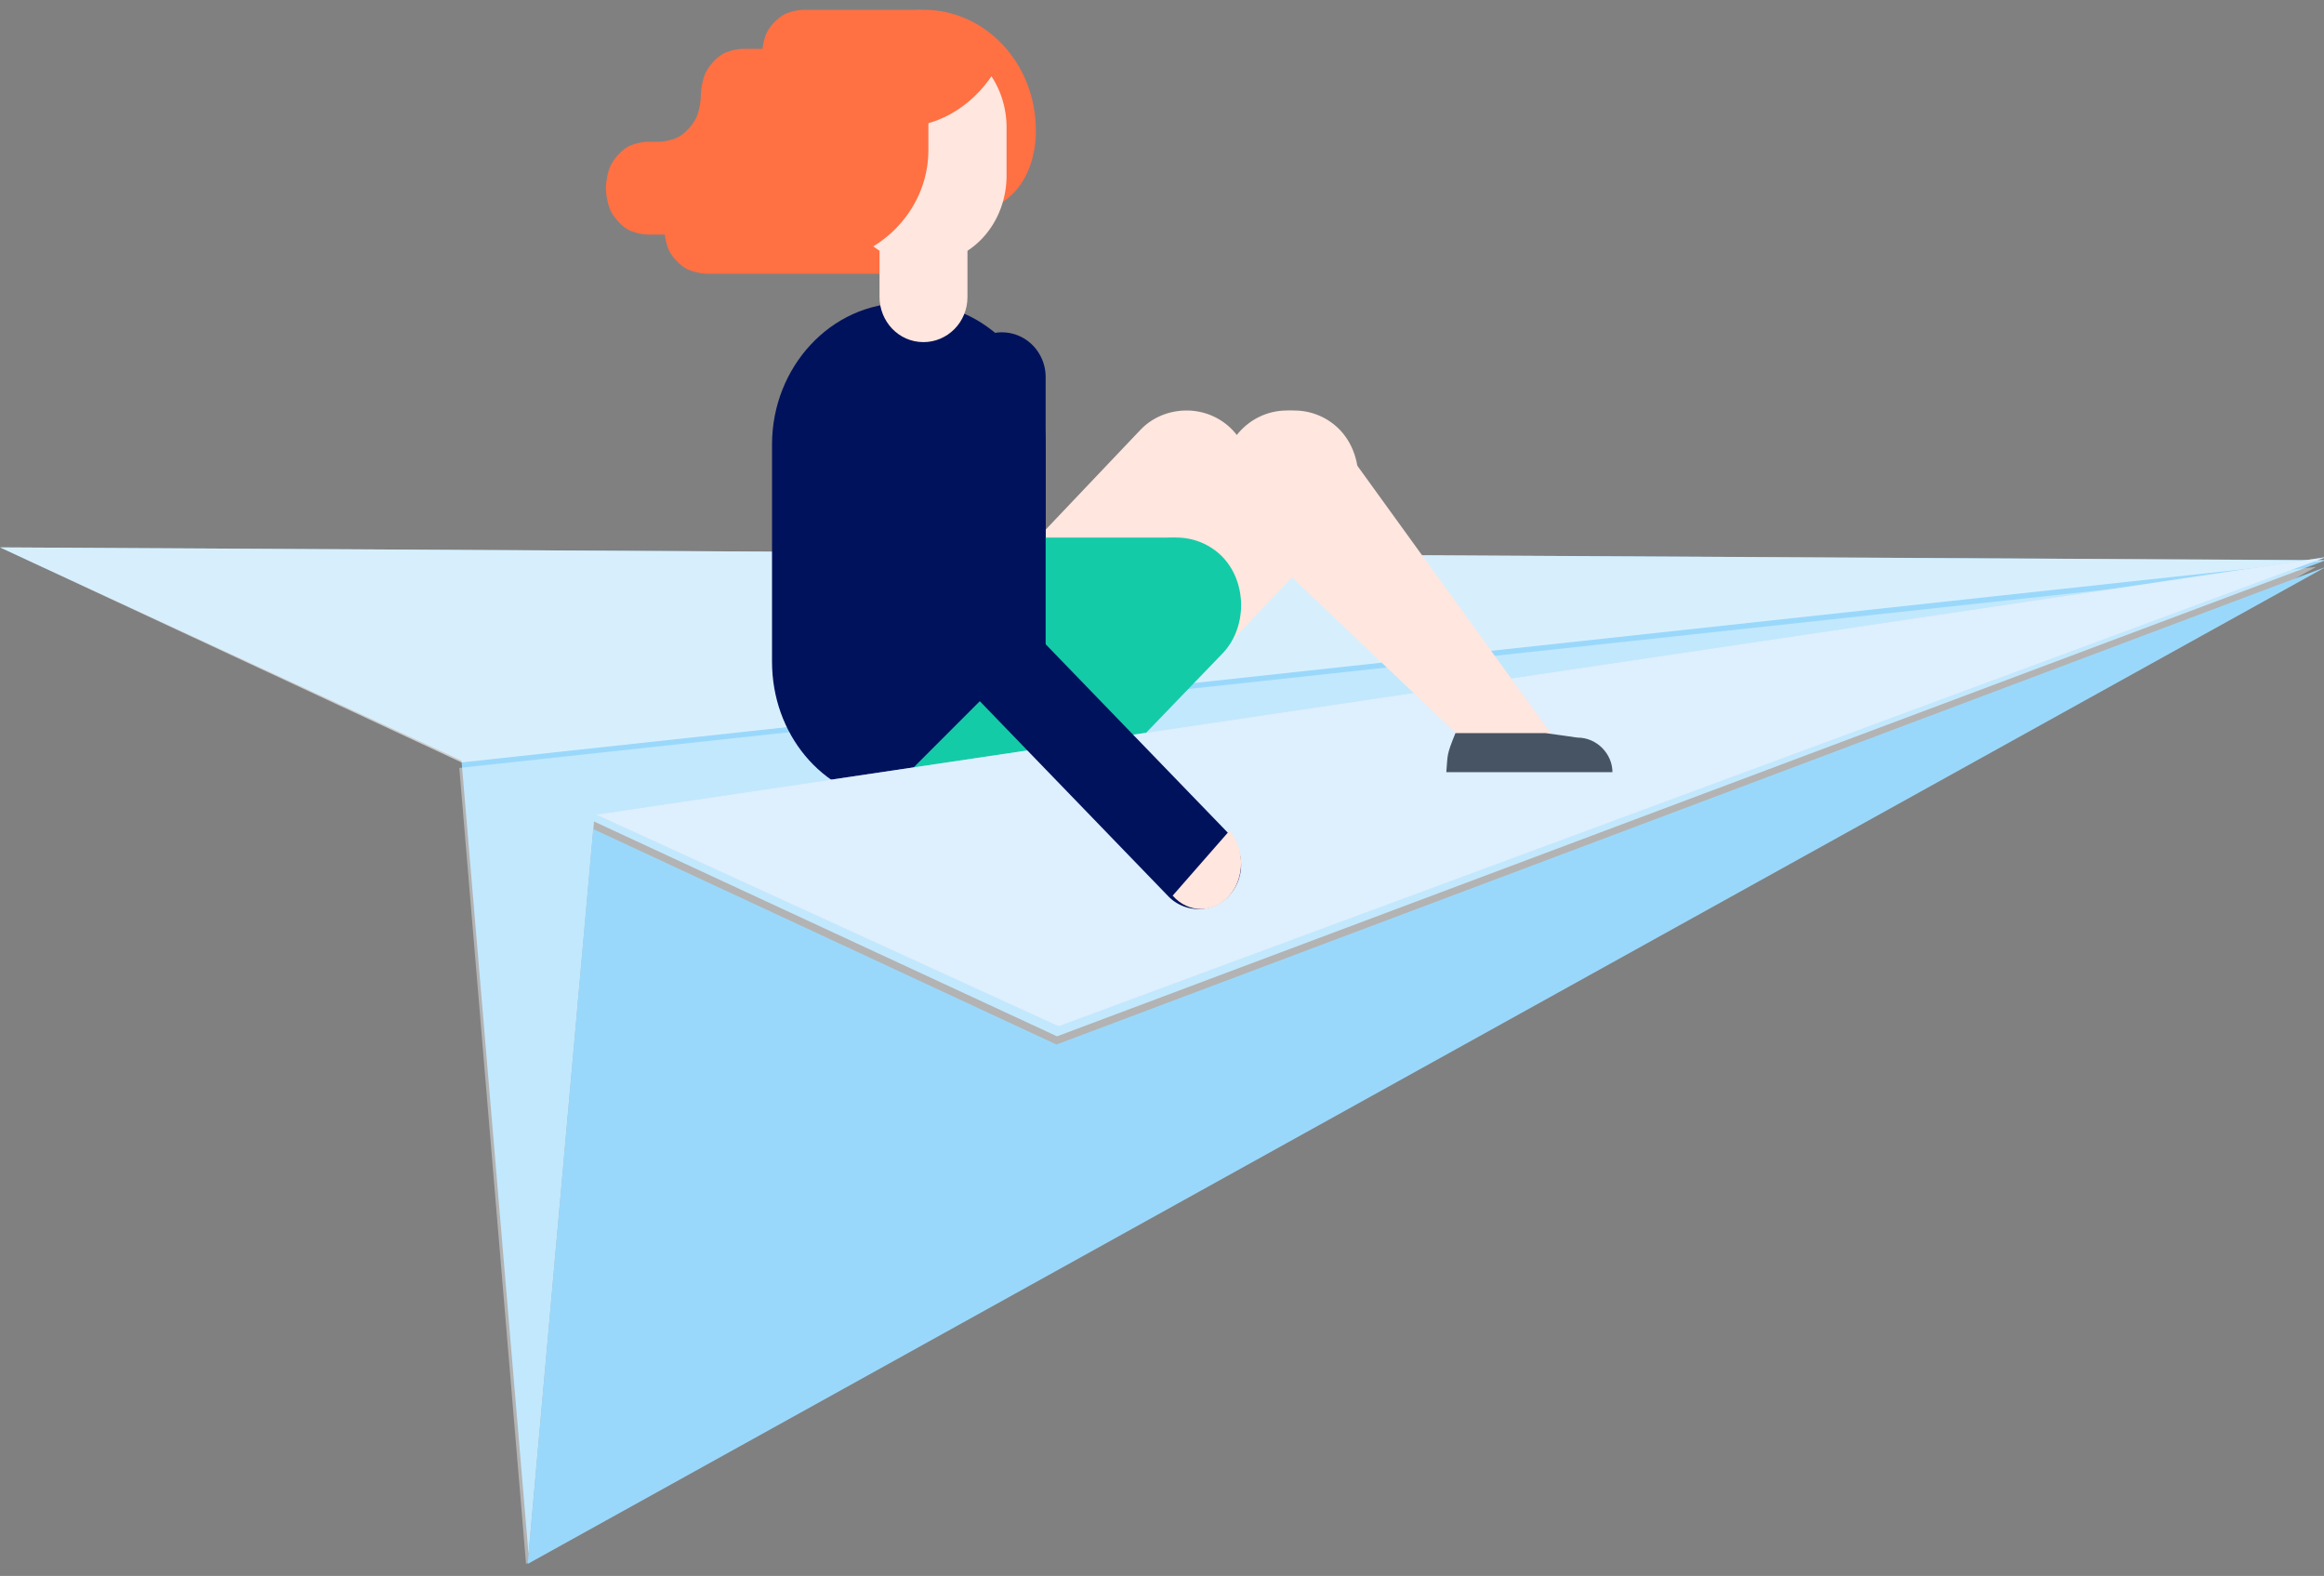 <svg xmlns="http://www.w3.org/2000/svg" width="118" height="80" viewBox="0 0 118 80">
    <rect x="0" y="0" width="118" height="80" fill="#808080" stroke="none"/>
    <g fill="none" fill-rule="nonzero">
        <path fill="#9AD8FB" d="M23.433 38.61l3.403 40.284 3.325-37.191 23.51 10.905 64.422-24.17L0 27.787z"/>
        <path fill="#FFF" d="M117.597 28.779L23.321 38.983 26.71 79.39z" opacity=".4"/>
        <path fill="#9AD8FB" d="M26.794 79.39l3.327-37.305 23.521 10.939 64.451-24.245z"/>
        <path fill="#FFF" d="M118.093 28.443L0 27.787l23.433 10.916z" opacity=".6"/>
        <path fill="#FFE6DE" d="M68.035 26.745c.624-.656.935-1.558.935-2.46 0-.903-.311-1.805-.935-2.46a3.213 3.213 0 0 0-2.337-.985c-.857 0-1.714.328-2.337.984l-7.636 8.038-4.675 4.92c-.623.657-.935 1.559-.935 2.461 0 .902.312 1.804.935 2.46.623.657 1.48.985 2.338.985.857 0 1.714-.328 2.337-.985l4.675-4.92 7.635-8.038z"/>
        <path fill="#FFE6DE" d="M62.577 26.745c.624-.656.935-1.558.935-2.46 0-.903-.311-1.805-.935-2.46a3.213 3.213 0 0 0-2.337-.985c-.857 0-1.714.328-2.338.984l-7.635 8.038-4.675 4.92c-.623.657-.935 1.559-.935 2.461 0 .902.312 1.804.935 2.46.623.657 1.48.985 2.337.985.858 0 1.715-.328 2.338-.985l4.675-4.92 7.635-8.038z"/>
        <path fill="#14CBA8" d="M62.072 28.27a3.266 3.266 0 0 0-2.36-.98c-.865 0-1.73.327-2.36.98l-4.72 4.902-1.573 1.634c-.63.653-.944 1.552-.944 2.45 0 .9.315 1.798.944 2.451.63.654 1.495.98 2.36.98.865 0 1.73-.326 2.36-.98l4.72-4.901 1.573-1.634c.63-.653.944-1.552.944-2.45 0-.9-.315-1.798-.944-2.451z"/>
        <path fill="#01125D" d="M53.092 22.565c0-4-2.977-7.183-6.717-7.183h-.458c-3.74 0-6.718 3.265-6.718 7.183v11.02c0 3.674 2.52 6.694 5.878 7.103l8.015-8.082v-10.04z"/>
        <path fill="#14CBA8" d="M53.092 32.252v7.94h-7.939z"/>
        <g fill="#FF7043">
            <path d="M42.86 2.48h-5.13c-.306 0-.612.085-.842.17-.23.083-.46.252-.689.504-.23.253-.383.505-.46.758-.076.252-.152.59-.152.926 0 .337-.077.673-.153.926-.077.252-.23.505-.46.757-.23.253-.459.421-.689.505-.23.085-.536.169-.842.169h-.536c-.306 0-.612.084-.842.168-.23.084-.46.253-.689.505-.23.253-.383.505-.46.758-.076.252-.152.589-.152.926 0 .336.076.673.153.926.076.252.23.505.46.757.229.253.459.421.688.505.23.084.536.169.842.169h11.254L42.859 2.48z"/>
            <path d="M45.787 9.428h-9.87c-.31 0-.622.08-.855.16-.233.079-.466.238-.7.478-.232.239-.388.478-.466.717-.077.24-.155.558-.155.877 0 .32.078.638.155.878.078.239.234.478.467.717.233.24.466.4.7.479.232.08.543.16.854.16h10.725l-.855-4.466zM46.795.496H40.84c-.305 0-.61.08-.84.16-.228.08-.457.239-.686.478-.23.24-.382.479-.459.718a2.98 2.98 0 0 0-.152.877c0 .319.076.638.152.877.077.24.23.479.459.718.229.24.458.399.687.478.229.08.534.16.84.16h6.793l-.84-4.466z"/>
        </g>
        <path fill="#FF7043" d="M43.65 10.916h4.78c4.395 0 4.164-4.3 4.164-4.3 0-3.39-2.544-6.12-5.705-6.12s-5.705 2.73-5.705 6.12v.744c0 1.323.385 2.564 1.08 3.556h1.387z"/>
        <path fill="#FFE6DE" d="M51.108 8.914c0 1.222-.46 2.364-1.227 3.179a4.11 4.11 0 0 1-2.991 1.304 4.11 4.11 0 0 1-2.99-1.304c-.768-.815-1.228-1.957-1.228-3.18V6.469c0-1.223.46-2.364 1.227-3.179a4.11 4.11 0 0 1 2.991-1.304c1.15 0 2.224.489 2.99 1.304.767.815 1.228 1.956 1.228 3.18v2.444z"/>
        <path fill="#FFE6DE" d="M49.123 15.074c0 1.31-1.037 2.293-2.233 2.293-1.276 0-2.233-1.065-2.233-2.293v-3.85c0-1.31 1.037-2.293 2.233-2.293 1.276 0 2.233 1.065 2.233 2.293v3.85z"/>
        <path fill="#FF7043" d="M47.903.992l-5.727 1.582V6.45h3.56c2.09 0 3.87-1.265 4.875-3.005L47.903.992z"/>
        <path fill="#FF7043" d="M43.327 3.97h3.811v3.657c0 3.17-2.7 5.77-5.954 5.77V9.334l2.143-5.364z"/>
        <path fill="#ADD7FA" d="M30.268 41.354L53.75 52.1l64.343-23.817z"/>
        <path fill="#FFF" d="M30.268 41.354L53.75 52.1l64.343-23.817z" opacity=".6"/>
        <path fill="#14CBA8" d="M62.024 30.02c0-1.526-1.153-2.73-2.612-2.73h-6.685c-1.46 0-2.612 1.204-2.612 2.73 0 1.525 1.153 2.729 2.612 2.729h6.685c1.46 0 2.612-1.204 2.612-2.73z"/>
        <path fill="#01125D" d="M48.627 19.136a2.245 2.245 0 0 1 2.232-2.266c1.276 0 2.233 1.052 2.233 2.266V33.46a2.245 2.245 0 0 1-2.233 2.266c-1.275 0-2.232-1.052-2.232-2.266V19.136z"/>
        <path fill="#01125D" d="M62.383 42.315a2.308 2.308 0 0 1 0 3.176 2.126 2.126 0 0 1-3.07 0L49.26 35.09a2.308 2.308 0 0 1 0-3.176 2.126 2.126 0 0 1 3.07 0l10.053 10.4z"/>
        <path fill="#FFE6DE" d="M62.422 42.176c.792.905.792 2.386 0 3.29-.792.906-2.087.906-2.88 0l2.88-3.29z"/>
        <g>
            <path fill="#FFE6DE" d="M74.96 38.207L63.064 26.899c-1.321-1.321-1.399-3.55-.155-4.953 1.244-1.403 3.343-1.486 4.664-.165L79.39 38.124h-4.43v.083z"/>
            <path fill="#475464" d="M80.091 37.443l-1.625-.229H73.9c-.464 1.145-.386 1.069-.464 1.985h8.435c0-.916-.774-1.756-1.78-1.756z"/>
        </g>
    </g>
</svg>
